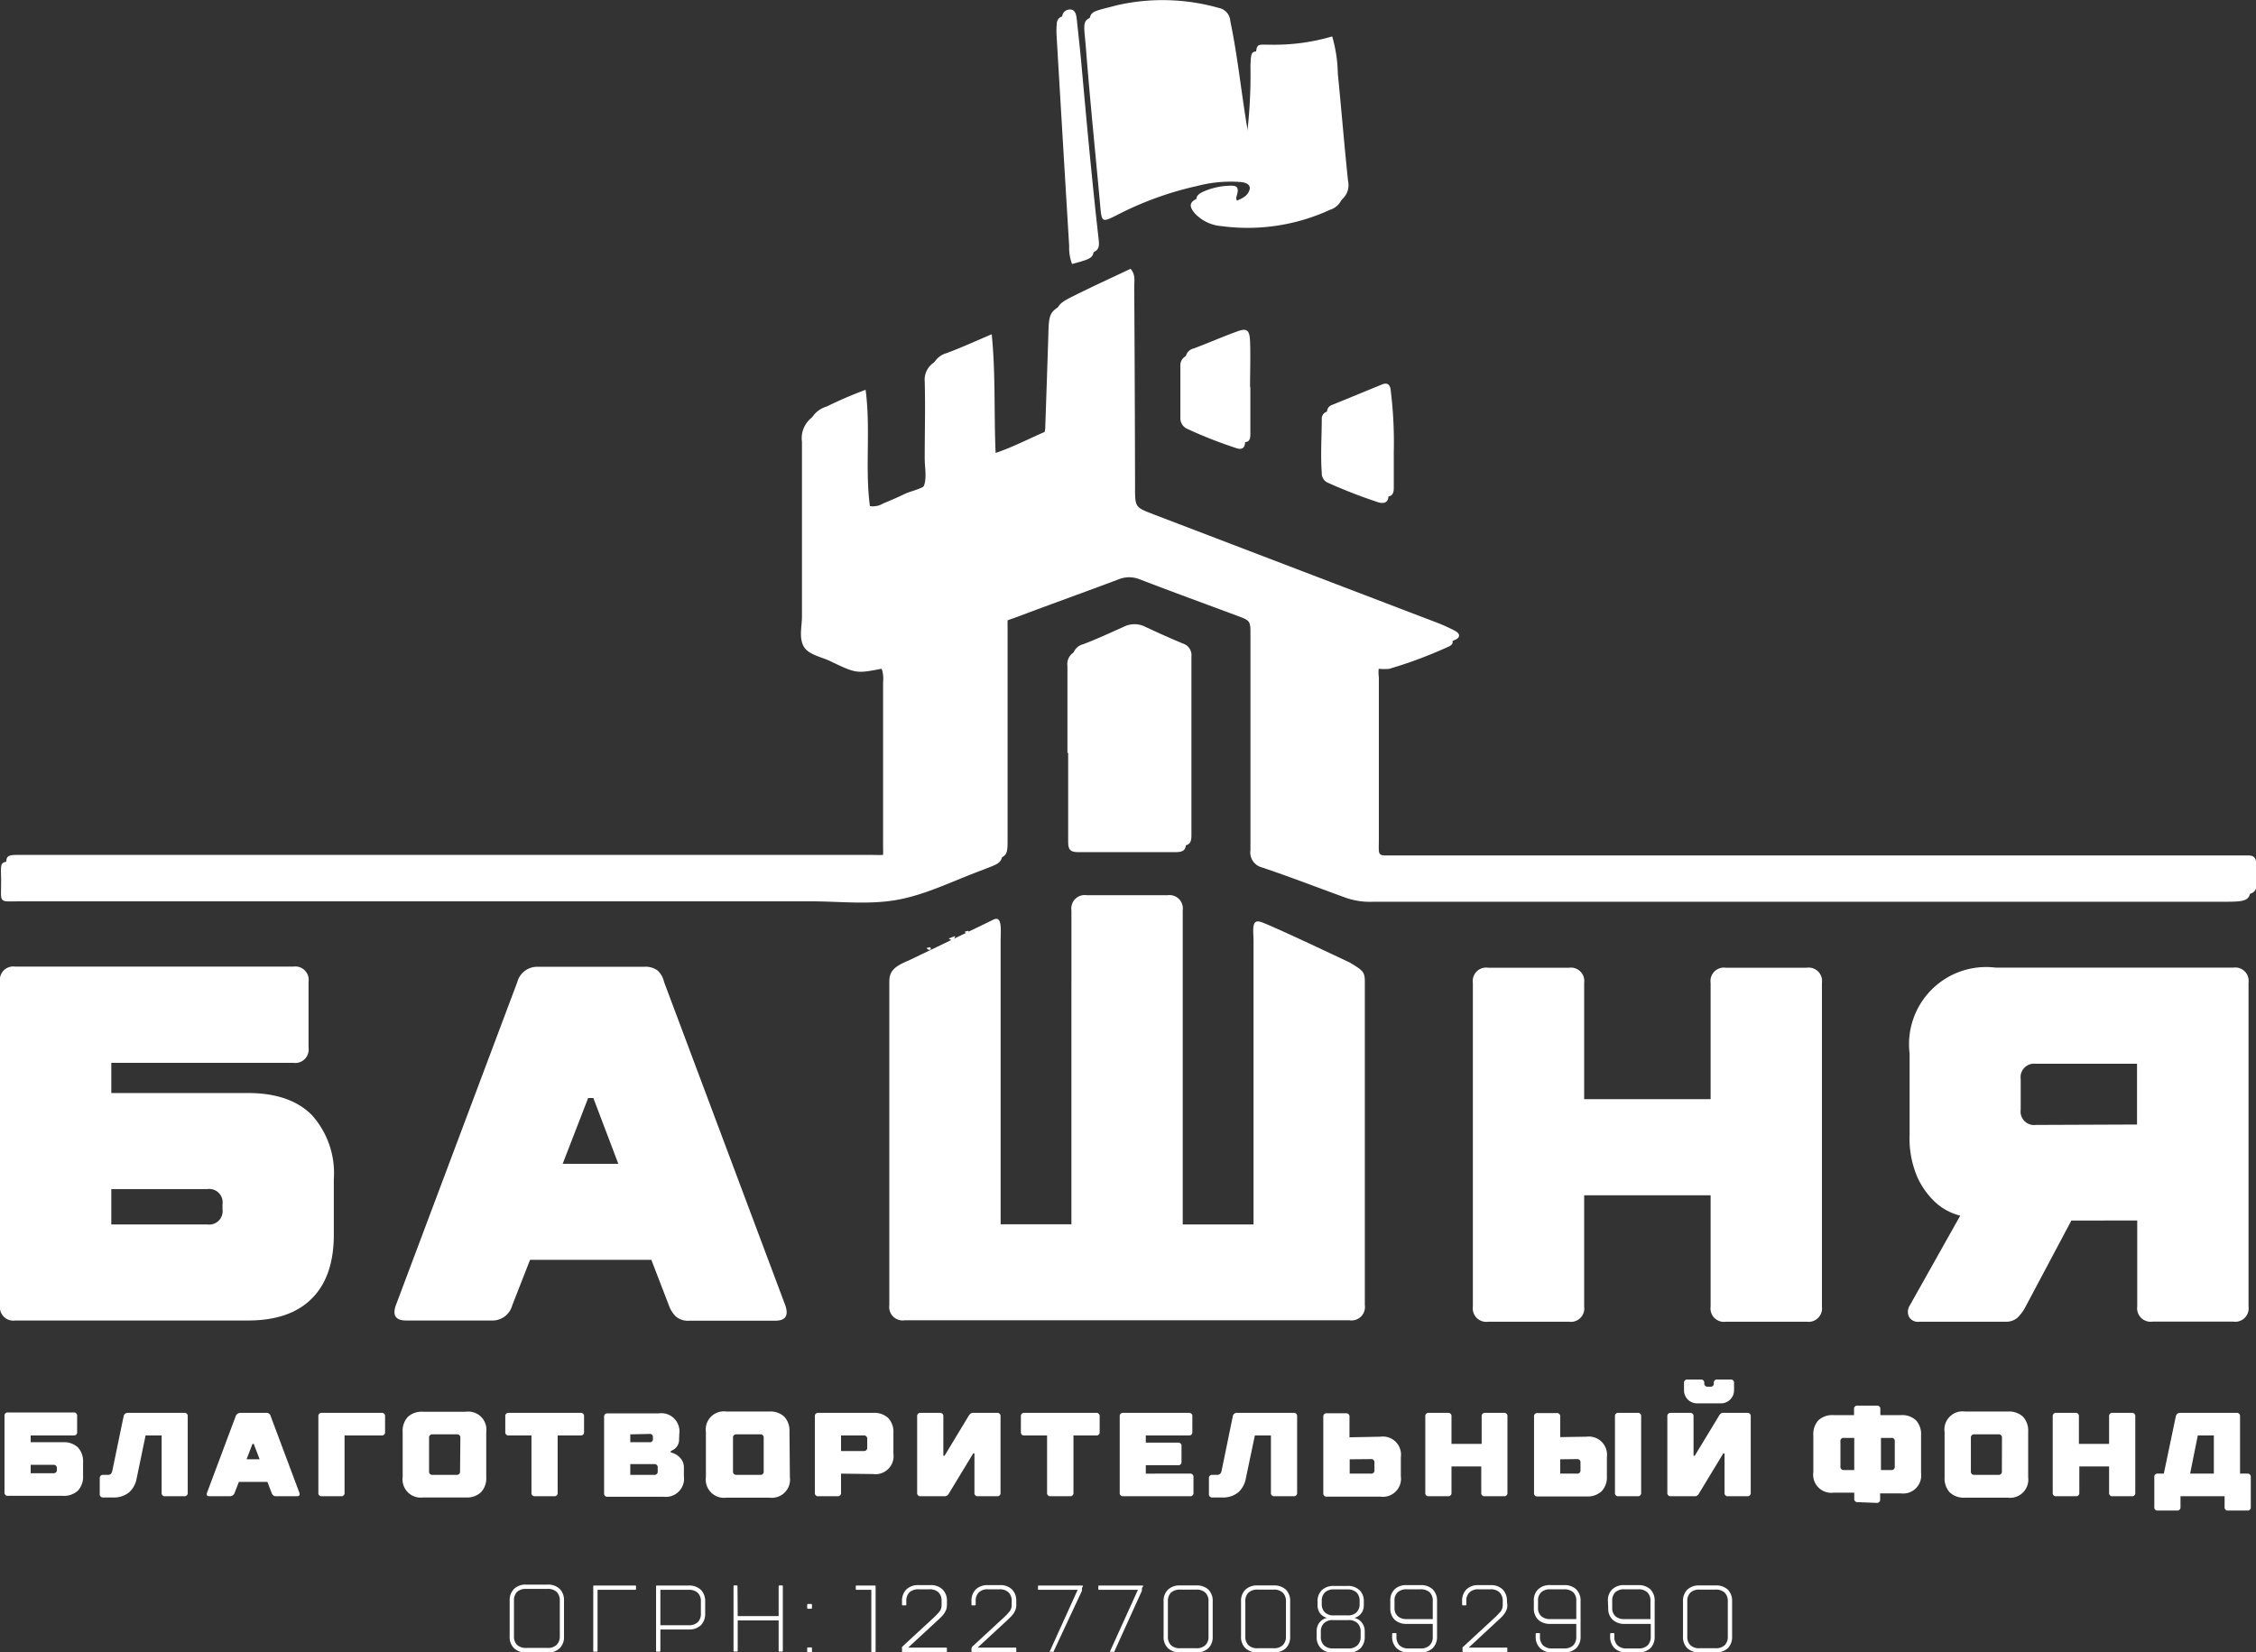 <svg xmlns="http://www.w3.org/2000/svg" viewBox="0 0 220.52 161.52"><rect x="0" y="0" width="220.52" height="161.52" fill="#333333" stroke="none"/><defs><style>.cls-1{fill:#fff;}.cls-2{fill:#fff;}.cls-3{fill:#fff;}.cls-4{fill:#fff;}.cls-5{fill:#fff;}</style></defs><title>logo</title><g id="Слой_2" data-name="Слой 2"><g id="Слой_2-2" data-name="Слой 2"><path class="cls-1" d="M113.56,88.36a1.26,1.26,0,0,1-.88.22H106a1.11,1.11,0,0,1-.87-.25C108,88.23,110.76,88.18,113.56,88.36Z"/><path class="cls-2" d="M86.69,64.72c-2.46.48-2.46.49-4.94-.72-.93-.45-2.2-.63-2.65-1.49S79,60.59,79,59.61c0-5.69,0-11.38,0-17.07a2.54,2.54,0,0,1,1.82-2.8,39.58,39.58,0,0,1,3.79-1.63c.51,3.84-.07,7.62.42,11.37a1.91,1.91,0,0,0,1.28-.25c.67-.28,1.34-.56,2-.88.87-.44,2.13-.54,2.55-1.35s.14-1.92.14-2.9c0-2.48.07-5,.05-7.45a2,2,0,0,1,1.43-2.11c1.45-.53,2.85-1.18,4.46-1.86.39,3.92.21,7.72.38,11.6,1.76-.59,3.3-1.42,4.91-2.1.6-.26.6-.77.62-1.29.09-2.9.19-5.79.28-8.69.08-2.39.06-2.41,2.18-3.45,1.72-.85,3.45-1.64,5.2-2.47.52.59.35,1.24.36,1.82q.06,9.78.08,19.55c0,1.93,0,1.94,1.79,2.63q13.89,5.31,27.79,10.62a17.16,17.16,0,0,1,1.69.77c.51.27.56.65,0,.89a41.32,41.32,0,0,1-5.8,2.18,4.89,4.89,0,0,1-1.51-.09,3.63,3.63,0,0,0-.13,1.56q0,7.92,0,15.83c0,1.77-.21,1.59,1.55,1.59h82.3c.36,0,.72,0,1.08,0,.59,0,.8.2.84.81.22,3.07.23,3.07-2.76,3.07H134.76a7.55,7.55,0,0,1-2.59-.35c-2.77-1-5.51-2.07-8.29-3a1.52,1.52,0,0,1-1.14-1.71c0-7,0-14,0-21,0-1.42,0-1.42-1.38-1.93-3.15-1.16-6.31-2.32-9.44-3.52a2.73,2.73,0,0,0-2.08,0c-3.28,1.24-6.59,2.42-9.88,3.66-1.66.62-1.46.26-1.47,2q0,10.17,0,20.33c0,1.66,0,1.66-1.61,2.29l-.43.16c-2.72,1-5.37,2.36-8.17,2.88s-5.67.16-8.51.16H2.51c-2.17,0-1.89.24-1.89-1.9s-.32-2,2-2h82.3c2.16,0,1.9.27,1.91-1.88,0-5.22,0-10.45,0-15.68A3,3,0,0,0,86.69,64.72Z"/><path class="cls-2" d="M122.34,13.06a50.47,50.47,0,0,0,.4-7.27c.07-1.65.09-1.41,1.48-1.42a19.94,19.94,0,0,0,6-.81,13.9,13.9,0,0,1,.55,3.64c.35,3.5.63,7,1,10.5a1.85,1.85,0,0,1-1.24,2.16A19.18,19.18,0,0,1,120,21.45a3.94,3.94,0,0,1-2.62-1.21c-.64-.74-.57-1.15.3-1.53a6.88,6.88,0,0,1,2.41-.55c.92-.06,1.06.18.75,1.14,0,.07,0,.18.06.31a2.89,2.89,0,0,0,1.53-1.21c.53-.69.34-1.15-.53-1.25a13,13,0,0,0-4.31.38,32.28,32.28,0,0,0-7.84,2.84c-1.54.77-1.54.75-1.69-.95-.46-5.14-1-10.28-1.4-15.43-.25-3.1-.56-2.65,2.49-3.47a20.12,20.12,0,0,1,10,.26,1.39,1.39,0,0,1,1.11,1.28c.66,3.14,1,6.32,1.5,9.49.07.51.17,1,.26,1.52.29.22.22.48.09.74C122.28,13.62,122.06,13.24,122.34,13.06Z"/><path class="cls-2" d="M104.86,73c0-2.84,0-5.68,0-8.52a1.34,1.34,0,0,1,1-1.49c1.35-.51,2.66-1.12,4-1.72a2.32,2.32,0,0,1,2.07,0c1.21.57,2.44,1.12,3.68,1.64a1.19,1.19,0,0,1,.85,1.27c0,5.83,0,11.67,0,17.5,0,.87-.32,1-1.08,1-3.15,0-6.3,0-9.45,0-.84,0-1-.28-1-1.06,0-2.89,0-5.79,0-8.68Z"/><path class="cls-2" d="M122.22,37.84V42.5c0,.61-.27.85-.87.66a47.29,47.29,0,0,1-4.75-1.87,1.13,1.13,0,0,1-.71-1.11c0-1.7,0-3.41,0-5.11a1,1,0,0,1,.79-1c1.4-.52,2.77-1.13,4.18-1.64,1-.38,1.28-.22,1.33.93.06,1.49,0,3,0,4.49Z"/><path class="cls-2" d="M136.24,44.17c0,1.19,0,2.38,0,3.56,0,.69-.32.93-1,.73-1.68-.52-3.28-1.22-4.9-1.9a1.05,1.05,0,0,1-.63-1c-.13-1.76,0-3.51,0-5.27a.72.72,0,0,1,.49-.7c1.63-.66,3.25-1.33,4.88-2,.6-.24.83.07.87.66A41.12,41.12,0,0,1,136.24,44.17Z"/><path class="cls-2" d="M105.3,25.15A4.64,4.64,0,0,1,105,23.4Q104.41,13.2,103.81,3a7.22,7.22,0,0,1,0-1.23c0-.45.25-.81.75-.84s.63.44.68.85c.17,1.59.35,3.18.49,4.77.5,5.5,1,11,1.62,16.49C107.54,24.54,107.48,24.57,105.3,25.15Z"/><path class="cls-2" d="M122.34,13.06a1.51,1.51,0,0,1,0,.28c0,.19-.11.52-.17.53-.33,0-.24-.32-.29-.52s0-.19,0-.28Z"/><path class="cls-3" d="M86.18,65.38c-2.46.47-2.47.48-5-.73-.92-.45-2.19-.63-2.64-1.49s-.15-1.92-.15-2.9c0-5.69,0-11.38,0-17.07a2.55,2.55,0,0,1,1.82-2.8c1.24-.46,2.35-1.23,3.78-1.63.51,3.84-.06,7.62.42,11.38a2.05,2.05,0,0,0,1.29-.25c.66-.29,1.33-.57,2-.89.87-.44,2.13-.54,2.54-1.35s.14-1.92.15-2.9c0-2.48.07-5,0-7.45a2,2,0,0,1,1.43-2.1c1.44-.54,2.85-1.19,4.46-1.87.38,3.92.21,7.72.38,11.61,1.76-.6,3.3-1.43,4.9-2.11.61-.26.61-.77.62-1.29.1-2.9.2-5.79.29-8.69.07-2.39.06-2.41,2.18-3.45,1.71-.84,3.45-1.64,5.2-2.47.52.59.35,1.24.36,1.82q.06,9.78.08,19.56c0,1.93,0,1.94,1.79,2.62L139.9,61.55a15.18,15.18,0,0,1,1.69.78c.51.26.56.65,0,.89a43.05,43.05,0,0,1-5.8,2.17,4.87,4.87,0,0,1-1.51-.09,3.63,3.63,0,0,0-.13,1.56q0,7.92,0,15.84c0,1.76-.21,1.58,1.55,1.58H218c.36,0,.72,0,1.08,0,.59,0,.79.21.84.81.21,3.07.23,3.07-2.76,3.07H134.25a7.28,7.28,0,0,1-2.59-.35c-2.77-1-5.51-2.07-8.29-3a1.52,1.52,0,0,1-1.14-1.71c0-7,0-14,0-21,0-1.43,0-1.42-1.38-1.93-3.14-1.17-6.3-2.32-9.44-3.53a2.75,2.75,0,0,0-2.07,0c-3.29,1.24-6.6,2.42-9.88,3.66-1.66.62-1.46.26-1.47,2q0,10.17,0,20.34c0,1.66,0,1.66-1.61,2.28l-.43.17c-2.72,1-5.37,2.35-8.17,2.87s-5.67.16-8.52.16H2c-2.18,0-1.89.25-1.89-1.9s-.33-2,2-2h82.3c2.16,0,1.9.28,1.91-1.88q0-7.83,0-15.67A2.94,2.94,0,0,0,86.18,65.38Z"/><path class="cls-3" d="M121.82,13.71a49,49,0,0,0,.41-7.26c.06-1.65.09-1.41,1.48-1.42a20,20,0,0,0,6-.82,13.92,13.92,0,0,1,.55,3.65c.35,3.49.63,7,1,10.49a1.84,1.84,0,0,1-1.25,2.16,19.25,19.25,0,0,1-10.58,1.6,4,4,0,0,1-2.61-1.22c-.64-.74-.57-1.15.3-1.53a7.11,7.11,0,0,1,2.41-.55c.92,0,1.05.19.75,1.14,0,.07,0,.18.06.31a2.84,2.84,0,0,0,1.53-1.21c.53-.69.34-1.14-.54-1.25a13,13,0,0,0-4.3.38A32.28,32.28,0,0,0,109.23,21c-1.54.78-1.54.75-1.69-.94-.47-5.15-1-10.29-1.4-15.44-.25-3.09-.57-2.64,2.48-3.47a20,20,0,0,1,10,.27,1.37,1.37,0,0,1,1.12,1.27c.66,3.14,1,6.32,1.5,9.49.07.51.17,1,.26,1.52.29.22.22.48.08.74C121.77,14.27,121.55,13.9,121.82,13.71Z"/><path class="cls-3" d="M104.34,73.63c0-2.84,0-5.68,0-8.52a1.34,1.34,0,0,1,1-1.49c1.34-.52,2.66-1.12,4-1.72a2.29,2.29,0,0,1,2.07,0c1.21.58,2.44,1.13,3.67,1.64a1.2,1.2,0,0,1,.86,1.27c0,5.84,0,11.67,0,17.5,0,.87-.32,1-1.08,1-3.15,0-6.3,0-9.45,0-.84,0-1-.28-1-1.06,0-2.89,0-5.78,0-8.67Z"/><path class="cls-3" d="M121.71,38.5c0,1.55,0,3.1,0,4.65,0,.62-.27.86-.87.66a43.9,43.9,0,0,1-4.76-1.87,1.13,1.13,0,0,1-.7-1.1c0-1.71,0-3.42,0-5.12a1,1,0,0,1,.8-1c1.4-.51,2.77-1.13,4.18-1.64,1-.38,1.28-.22,1.33.93.05,1.5,0,3,0,4.5Z"/><path class="cls-3" d="M135.73,44.82v3.57q0,1-1,.72a51.13,51.13,0,0,1-4.9-1.9,1,1,0,0,1-.63-1c-.13-1.76,0-3.51,0-5.27a.7.7,0,0,1,.5-.69c1.62-.67,3.24-1.34,4.87-2,.61-.24.84.07.88.66A41.18,41.18,0,0,1,135.73,44.82Z"/><path class="cls-3" d="M104.79,25.81a4.52,4.52,0,0,1-.28-1.76q-.62-10.2-1.22-20.4a8.56,8.56,0,0,1,0-1.24c0-.45.24-.81.74-.83s.64.44.68.84c.18,1.59.35,3.18.5,4.77.5,5.5,1,11,1.62,16.49C107,25.19,107,25.22,104.79,25.81Z"/><path class="cls-3" d="M121.82,13.71a1.07,1.07,0,0,1,.06.29c0,.18-.11.52-.17.52-.33,0-.24-.31-.3-.51a.77.77,0,0,1,0-.29Z"/><path class="cls-1" d="M94.65,91a1.25,1.25,0,0,1,.08.22c-.19.13-.32,0-.44-.13Z"/><path class="cls-1" d="M125.07,91.43c-.12.15-.25.28-.44.12,0,0,.07-.14.11-.22Z"/><path class="cls-1" d="M93.37,91.51c-.1.38-.27.55-.63.24Z"/><path class="cls-1" d="M127.24,92.36c-.11.15-.24.27-.43.14a1.68,1.68,0,0,1,.09-.22Z"/><path class="cls-1" d="M90.92,92.6a1,1,0,0,1,.08.21c-.2.13-.32,0-.44-.13Z"/><path class="cls-4" d="M3,141H6.14a2,2,0,0,1,1.48.51,2,2,0,0,1,.5,1.47v1.28a2,2,0,0,1-.5,1.47,2,2,0,0,1-1.48.51H.79a.31.31,0,0,1-.35-.35v-7.45a.31.31,0,0,1,.35-.35h6.4a.31.31,0,0,1,.35.35V140a.31.31,0,0,1-.35.34H3Zm0,2.21v.82H5.21a.31.31,0,0,0,.35-.35v-.12a.31.31,0,0,0-.35-.35Z"/><path class="cls-4" d="M12.08,138.48a.44.44,0,0,1,.14-.26.5.5,0,0,1,.33-.09H18a.31.31,0,0,1,.35.35v7.45a.31.31,0,0,1-.35.35H16.15a.31.31,0,0,1-.35-.35v-5.59H14.23l-.87,4.19a2.41,2.41,0,0,1-.74,1.37,2.37,2.37,0,0,1-1.63.5H10.1a.31.31,0,0,1-.35-.35v-1.52a.31.31,0,0,1,.35-.34h.41a.47.47,0,0,0,.32-.09.59.59,0,0,0,.14-.26Z"/><path class="cls-4" d="M26.14,144.88H23.35l-.41,1.05a.48.48,0,0,1-.47.35h-2c-.24,0-.31-.12-.23-.35l2.79-7.45a.49.49,0,0,1,.47-.35H26a.45.45,0,0,1,.32.09.51.51,0,0,1,.15.26l2.79,7.45c.08.23,0,.35-.23.35H27a.45.45,0,0,1-.3-.09.64.64,0,0,1-.16-.26Zm-1.46-3.72-.58,1.51h1.28l-.58-1.51Z"/><path class="cls-4" d="M33.68,145.93a.31.31,0,0,1-.35.35H31.47a.31.31,0,0,1-.35-.35v-7.45a.31.31,0,0,1,.35-.35h5.82a.31.31,0,0,1,.35.35V140a.31.31,0,0,1-.35.34H33.68Z"/><path class="cls-4" d="M47.53,144.42a2,2,0,0,1-.51,1.47,2,2,0,0,1-1.47.51H41.36a1.78,1.78,0,0,1-2-2V140a2,2,0,0,1,.51-1.48,2,2,0,0,1,1.47-.5h4.19a1.77,1.77,0,0,1,2,2ZM45,140.58a.31.31,0,0,0-.35-.35H42.29a.31.31,0,0,0-.35.35v3.26a.31.31,0,0,0,.35.35h2.33a.31.31,0,0,0,.35-.35Z"/><path class="cls-4" d="M49.74,140.34a.31.31,0,0,1-.35-.34v-1.52a.31.31,0,0,1,.35-.35h7a.31.31,0,0,1,.35.35V140c0,.23-.11.34-.35.34H54.51v5.59a.31.31,0,0,1-.35.35H52.3a.31.31,0,0,1-.35-.35v-5.59Z"/><path class="cls-4" d="M66.38,140.69a1.22,1.22,0,0,1-.12.58,1.3,1.3,0,0,1-.28.35,1.42,1.42,0,0,1-.41.24V142a2,2,0,0,1,.64.28,2,2,0,0,1,.44.46,1.36,1.36,0,0,1,.2.78v.81a1.78,1.78,0,0,1-2,2H59.4a.31.31,0,0,1-.35-.35v-7.45a.31.31,0,0,1,.35-.35h5a1.77,1.77,0,0,1,2,2Zm-4.77-.46V141h1.86a.3.3,0,0,0,.35-.35v-.11a.3.3,0,0,0-.35-.35Zm0,2.91v1.05h2.33a.31.31,0,0,0,.35-.35v-.35a.31.31,0,0,0-.35-.35Z"/><path class="cls-4" d="M77.21,144.42a1.78,1.78,0,0,1-2,2H71a1.78,1.78,0,0,1-2-2V140a1.77,1.77,0,0,1,2-2h4.19a2,2,0,0,1,1.47.5,2,2,0,0,1,.51,1.48Zm-2.56-3.84a.31.31,0,0,0-.35-.35H72a.31.31,0,0,0-.35.35v3.26a.31.31,0,0,0,.35.35H74.3a.31.31,0,0,0,.35-.35Z"/><path class="cls-4" d="M82.21,144.07v1.86a.31.31,0,0,1-.35.35H80a.31.31,0,0,1-.35-.35v-7.45a.31.31,0,0,1,.35-.35h5.35a2,2,0,0,1,1.48.51,2,2,0,0,1,.5,1.47v2a1.77,1.77,0,0,1-2,2Zm2.21-2.21a.31.31,0,0,0,.35-.35v-.82a.31.31,0,0,0-.35-.35H82.21v1.52Z"/><path class="cls-4" d="M95.25,142.09h-.12l-2.33,3.84a.8.8,0,0,1-.19.26.4.4,0,0,1-.27.09H90a.31.31,0,0,1-.35-.35v-7.45a.31.31,0,0,1,.35-.35h1.86a.31.31,0,0,1,.35.35v3.84h.12l2.32-3.84a1.17,1.17,0,0,1,.2-.26.37.37,0,0,1,.27-.09h2.33a.31.31,0,0,1,.35.35v7.45a.31.31,0,0,1-.35.35H95.6a.31.31,0,0,1-.35-.35Z"/><path class="cls-4" d="M100.14,140.34c-.24,0-.35-.11-.35-.34v-1.52a.31.31,0,0,1,.35-.35h7a.31.31,0,0,1,.35.35V140a.31.31,0,0,1-.35.34h-2.21v5.59a.31.31,0,0,1-.35.35H102.7a.31.31,0,0,1-.35-.35v-5.59Z"/><path class="cls-4" d="M116.31,144.07a.31.31,0,0,1,.35.35v1.51a.31.31,0,0,1-.35.35h-6.52a.31.31,0,0,1-.34-.35v-7.45a.31.31,0,0,1,.34-.35h6.41a.31.31,0,0,1,.35.35V140a.31.31,0,0,1-.35.34H112v.7h3.14a.31.31,0,0,1,.35.35v1.51a.31.31,0,0,1-.35.35H112v.82Z"/><path class="cls-4" d="M120.5,138.48a.4.4,0,0,1,.47-.35h5.47a.31.31,0,0,1,.35.35v7.45a.31.31,0,0,1-.35.35h-1.86a.31.31,0,0,1-.35-.35v-5.59h-1.57l-.88,4.19a2.41,2.41,0,0,1-.74,1.37,2.37,2.37,0,0,1-1.63.5h-.89a.31.31,0,0,1-.35-.35v-1.52a.31.31,0,0,1,.35-.34h.41a.45.45,0,0,0,.32-.09.51.51,0,0,0,.15-.26Z"/><path class="cls-4" d="M134.93,140.46a1.77,1.77,0,0,1,2,2v1.86a1.77,1.77,0,0,1-2,2H129.7a.31.31,0,0,1-.35-.35v-7.45a.31.31,0,0,1,.35-.35h1.86a.31.31,0,0,1,.35.35v2Zm-3,2.21v1.4H134a.31.31,0,0,0,.35-.35V143a.31.31,0,0,0-.35-.35Z"/><path class="cls-4" d="M144.83,141.16v-2.68a.31.31,0,0,1,.35-.35H147a.31.31,0,0,1,.35.35v7.45a.31.31,0,0,1-.35.35h-1.86a.31.31,0,0,1-.35-.35v-2.56h-2.91v2.56a.31.31,0,0,1-.35.35h-1.86a.31.31,0,0,1-.35-.35v-7.45a.31.31,0,0,1,.35-.35h1.86a.31.31,0,0,1,.35.35v2.68Z"/><path class="cls-4" d="M155.07,140.46a1.78,1.78,0,0,1,2,2v1.86a2,2,0,0,1-.51,1.47,2,2,0,0,1-1.47.51H150.3a.31.31,0,0,1-.35-.35v-7.45a.31.31,0,0,1,.35-.35h1.86a.31.31,0,0,1,.35.35v2Zm-2.56,2.21v1.4h1.63a.31.31,0,0,0,.35-.35V143a.31.31,0,0,0-.35-.35Zm7.91,3.26a.31.31,0,0,1-.35.35h-1.86a.31.31,0,0,1-.35-.35v-7.45a.31.31,0,0,1,.35-.35h1.86a.31.31,0,0,1,.35.35Z"/><path class="cls-4" d="M168.57,142.09h-.12l-2.33,3.84a.8.8,0,0,1-.19.26.37.37,0,0,1-.27.09h-2.33a.31.31,0,0,1-.35-.35v-7.45a.31.31,0,0,1,.35-.35h1.86a.31.31,0,0,1,.35.35v3.84h.12l2.33-3.84a.92.92,0,0,1,.19-.26.38.38,0,0,1,.27-.09h2.33a.31.31,0,0,1,.35.35v7.45a.31.31,0,0,1-.35.35h-1.86a.31.31,0,0,1-.35-.35Zm-2.68-4.89a1.31,1.31,0,0,1-.91-.37,1.46,1.46,0,0,1-.27-.41,1.18,1.18,0,0,1-.1-.5v-.7a.31.31,0,0,1,.35-.35h1.28a.31.31,0,0,1,.35.35.31.31,0,0,0,.35.35h.23a.3.3,0,0,0,.35-.35.31.31,0,0,1,.35-.35h1.28a.31.31,0,0,1,.35.35v.7a1.18,1.18,0,0,1-.1.5,1.49,1.49,0,0,1-.28.41,1.22,1.22,0,0,1-.41.27,1.19,1.19,0,0,1-.49.1Z"/><path class="cls-4" d="M181.6,146.86a.31.31,0,0,1-.35-.35v-.58h-2a1.77,1.77,0,0,1-2-2v-3.61a2,2,0,0,1,.5-1.47,2,2,0,0,1,1.48-.5h2v-.59a.31.31,0,0,1,.35-.34h1.87a.31.31,0,0,1,.35.34v.59h2a2,2,0,0,1,1.48.5,2,2,0,0,1,.5,1.47V144a1.77,1.77,0,0,1-2,2h-2v.58a.31.31,0,0,1-.35.35Zm-.35-3.14v-3.14h-1a.3.3,0,0,0-.35.35v2.44a.31.31,0,0,0,.35.35Zm3.61,0a.31.31,0,0,0,.35-.35v-2.44a.3.3,0,0,0-.35-.35h-1v3.14Z"/><path class="cls-4" d="M198.25,144.42a1.78,1.78,0,0,1-2,2h-4.19a2,2,0,0,1-1.47-.51,2,2,0,0,1-.51-1.47V140a1.77,1.77,0,0,1,2-2h4.19a2,2,0,0,1,1.47.5,2,2,0,0,1,.51,1.48Zm-2.56-3.84a.31.31,0,0,0-.35-.35H193a.31.31,0,0,0-.35.35v3.26a.31.31,0,0,0,.35.35h2.33a.31.31,0,0,0,.35-.35Z"/><path class="cls-4" d="M206.16,141.16v-2.68a.31.31,0,0,1,.35-.35h1.86a.31.31,0,0,1,.35.35v7.45a.31.31,0,0,1-.35.35h-1.86a.31.31,0,0,1-.35-.35v-2.56h-2.91v2.56a.31.31,0,0,1-.35.35H201a.31.31,0,0,1-.35-.35v-7.45a.31.31,0,0,1,.35-.35h1.86a.31.31,0,0,1,.35.35v2.68Z"/><path class="cls-4" d="M211.51,144.07l1.17-5.59a.59.59,0,0,1,.14-.26.49.49,0,0,1,.32-.09h5.47a.31.31,0,0,1,.35.35v5.59h.7a.31.31,0,0,1,.35.35v2.91a.31.31,0,0,1-.35.35H217.8a.31.31,0,0,1-.35-.35v-1.05h-4.31v1.05a.31.31,0,0,1-.35.35h-1.86a.31.31,0,0,1-.35-.35v-2.91a.31.31,0,0,1,.35-.35Zm2.57,0h2.32v-3.73h-1.57Z"/><path class="cls-5" d="M49.82,156.48a1.51,1.51,0,0,1,.43-1.14,1.61,1.61,0,0,1,1.19-.42h2.07a1.64,1.64,0,0,1,1.2.42,1.54,1.54,0,0,1,.42,1.14V160a1.51,1.51,0,0,1-.42,1.14,1.64,1.64,0,0,1-1.2.42H51.44a1.61,1.61,0,0,1-1.19-.42,1.48,1.48,0,0,1-.43-1.14Zm.42,3.48a1.14,1.14,0,0,0,.3.85,1.24,1.24,0,0,0,.9.3h2.07a1.22,1.22,0,0,0,.9-.3,1.15,1.15,0,0,0,.31-.85v-3.48a1.16,1.16,0,0,0-.31-.85,1.26,1.26,0,0,0-.9-.29H51.44a1.28,1.28,0,0,0-.9.29,1.16,1.16,0,0,0-.3.85Z"/><path class="cls-5" d="M58.41,161.38a.09.09,0,0,1-.1.1h-.23c-.06,0-.09,0-.09-.1v-6.27c0-.07,0-.1.09-.1h4c.06,0,.09,0,.09.1v.23a.08.08,0,0,1-.09.09H58.41Z"/><path class="cls-5" d="M64.55,159.31v2.07a.09.09,0,0,1-.1.1h-.23c-.06,0-.09,0-.09-.1v-6.27c0-.07,0-.1.09-.1h3.09a1.66,1.66,0,0,1,1.2.42,1.56,1.56,0,0,1,.42,1.15v1.16a1.56,1.56,0,0,1-.42,1.15,1.66,1.66,0,0,1-1.2.42Zm0-3.88v3.46h2.76a1.22,1.22,0,0,0,.9-.3,1.14,1.14,0,0,0,.3-.85v-1.16a1.14,1.14,0,0,0-.3-.85,1.22,1.22,0,0,0-.9-.3Z"/><path class="cls-5" d="M72.11,158h4v-2.9c0-.07,0-.1.09-.1h.23c.06,0,.09,0,.09.1v6.27c0,.06,0,.1-.09.1h-.23c-.06,0-.09,0-.09-.1v-2.95h-4v2.95c0,.06,0,.1-.09.1h-.23c-.06,0-.09,0-.09-.1v-6.27c0-.07,0-.1.09-.1H72c.06,0,.09,0,.09.1Z"/><path class="cls-5" d="M79,157.28a.09.09,0,0,1-.1-.1v-.27a.09.09,0,0,1,.1-.1h.27a.09.09,0,0,1,.1.1v.27a.09.09,0,0,1-.1.1Zm0,4.24c-.06,0-.1,0-.1-.09v-.28c0-.06,0-.09.1-.09h.27c.07,0,.1,0,.1.09v.28c0,.06,0,.09-.1.09Z"/><path class="cls-5" d="M85.59,161.43a.08.08,0,0,1-.09.09h-.23c-.06,0-.1,0-.1-.09v-6H83.74a.08.08,0,0,1-.09-.09v-.23c0-.07,0-.1.09-.1H85.5c.06,0,.09,0,.09.1Z"/><path class="cls-5" d="M92.56,156.91a1.63,1.63,0,0,1-.07.45,2,2,0,0,1-.2.38,2.13,2.13,0,0,1-.28.33,3.34,3.34,0,0,1-.33.32l-2.91,2.69h3.7c.06,0,.09,0,.09.1v.24c0,.07,0,.1-.09.1h-4.2c-.06,0-.1,0-.1-.09v-.23a.24.24,0,0,1,0-.13s0,0,0-.06l3.14-2.9a6.48,6.48,0,0,0,.52-.55,1,1,0,0,0,.21-.65v-.37a1.17,1.17,0,0,0-.3-.86,1.22,1.22,0,0,0-.9-.3H89.79a1.25,1.25,0,0,0-.9.3,1.17,1.17,0,0,0-.3.86v.32a.08.08,0,0,1-.09.09h-.23c-.06,0-.1,0-.1-.09v-.32a1.55,1.55,0,0,1,.43-1.15,1.61,1.61,0,0,1,1.19-.42h1.15a1.61,1.61,0,0,1,1.19.42,1.52,1.52,0,0,1,.43,1.15Z"/><path class="cls-5" d="M99.34,156.91a1.33,1.33,0,0,1-.07.45,1.93,1.93,0,0,1-.19.38,2.88,2.88,0,0,1-.28.33l-.33.32-2.91,2.69h3.69c.06,0,.09,0,.09.1v.24c0,.07,0,.1-.09.1h-4.2a.08.08,0,0,1-.09-.09v-.23a.18.18,0,0,1,.05-.13.13.13,0,0,1,0-.06l3.14-2.9a5.19,5.19,0,0,0,.52-.55,1,1,0,0,0,.22-.65v-.37a1.13,1.13,0,0,0-.31-.86,1.21,1.21,0,0,0-.89-.3H96.57a1.21,1.21,0,0,0-.89.3,1.17,1.17,0,0,0-.31.86v.32a.08.08,0,0,1-.09.09h-.23a.08.08,0,0,1-.09-.09v-.32a1.55,1.55,0,0,1,.42-1.15,1.63,1.63,0,0,1,1.19-.42h1.16a1.61,1.61,0,0,1,1.19.42,1.55,1.55,0,0,1,.42,1.15Z"/><path class="cls-5" d="M105.76,155.24a.29.29,0,0,1,0,.09.32.32,0,0,1,0,.09.42.42,0,0,0,0,.1L103,161.43l0,.06a.13.13,0,0,1-.1,0h-.28a.05.05,0,0,1,0,0,.07.07,0,0,1,0-.06l2.72-6h-3.78c-.07,0-.1,0-.1-.09v-.23c0-.07,0-.1.1-.1h4.2c.06,0,.09,0,.09.1Z"/><path class="cls-5" d="M111.62,155.24a.28.28,0,0,1,0,.09.36.36,0,0,1,0,.09l0,.1-2.68,5.91,0,.06a.13.13,0,0,1-.1,0h-.27a.06.06,0,0,1-.06,0,.13.13,0,0,1,0-.06l2.72-6h-3.78a.08.08,0,0,1-.09-.09v-.23c0-.07,0-.1.09-.1h4.2c.06,0,.09,0,.09.1Z"/><path class="cls-5" d="M118.54,160a1.54,1.54,0,0,1-.42,1.14,1.65,1.65,0,0,1-1.19.41h-1.57a1.65,1.65,0,0,1-1.19-.41,1.51,1.51,0,0,1-.43-1.14v-3.45a1.51,1.51,0,0,1,.43-1.14,1.65,1.65,0,0,1,1.19-.41h1.57a1.65,1.65,0,0,1,1.19.41,1.54,1.54,0,0,1,.42,1.14Zm-.41-3.45a1.1,1.1,0,0,0-.31-.84,1.21,1.21,0,0,0-.89-.3h-1.57a1.24,1.24,0,0,0-.9.3,1.14,1.14,0,0,0-.3.84V160a1.14,1.14,0,0,0,.3.84,1.24,1.24,0,0,0,.9.3h1.57a1.21,1.21,0,0,0,.89-.3,1.1,1.1,0,0,0,.31-.84Z"/><path class="cls-5" d="M126.11,160a1.54,1.54,0,0,1-.42,1.14,1.67,1.67,0,0,1-1.19.41h-1.57a1.65,1.65,0,0,1-1.19-.41,1.51,1.51,0,0,1-.43-1.14v-3.45a1.51,1.51,0,0,1,.43-1.14,1.65,1.65,0,0,1,1.19-.41h1.57a1.67,1.67,0,0,1,1.19.41,1.54,1.54,0,0,1,.42,1.14Zm-.41-3.45a1.14,1.14,0,0,0-.31-.84,1.21,1.21,0,0,0-.89-.3h-1.57a1.24,1.24,0,0,0-.9.3,1.14,1.14,0,0,0-.3.84V160a1.14,1.14,0,0,0,.3.84,1.24,1.24,0,0,0,.9.3h1.57a1.21,1.21,0,0,0,.89-.3,1.14,1.14,0,0,0,.31-.84Z"/><path class="cls-5" d="M133.4,160a1.55,1.55,0,0,1-.42,1.15,1.61,1.61,0,0,1-1.19.42h-1.48a1.61,1.61,0,0,1-1.19-.42,1.55,1.55,0,0,1-.42-1.15v-.46a1.48,1.48,0,0,1,.15-.72,1.31,1.31,0,0,1,.86-.65v0a1.17,1.17,0,0,1-.46-.23,1.13,1.13,0,0,1-.32-.38,1.39,1.39,0,0,1-.14-.67v-.32a1.47,1.47,0,0,1,.42-1.11,1.63,1.63,0,0,1,1.19-.41h1.3a1.63,1.63,0,0,1,1.19.41,1.47,1.47,0,0,1,.42,1.11v.32a1.39,1.39,0,0,1-.14.67,1.24,1.24,0,0,1-.32.38,1.17,1.17,0,0,1-.46.23v0a1.49,1.49,0,0,1,.51.24,1.45,1.45,0,0,1,.34.41,1.37,1.37,0,0,1,.16.72Zm-3.09-1.61a1.21,1.21,0,0,0-.89.3,1.11,1.11,0,0,0-.31.85V160a1.13,1.13,0,0,0,.31.86,1.21,1.21,0,0,0,.89.3h1.48a1.21,1.21,0,0,0,.89-.3A1.13,1.13,0,0,0,133,160v-.46a1.11,1.11,0,0,0-.31-.85,1.21,1.21,0,0,0-.89-.3Zm.09-3a1.25,1.25,0,0,0-.89.29,1.12,1.12,0,0,0-.31.83v.31a1.09,1.09,0,0,0,.31.82,1.21,1.21,0,0,0,.89.29h1.3a1.21,1.21,0,0,0,.89-.29,1.09,1.09,0,0,0,.31-.82v-.31a1.12,1.12,0,0,0-.31-.83,1.25,1.25,0,0,0-.89-.29Z"/><path class="cls-5" d="M135.9,156.5a1.48,1.48,0,0,1,.42-1.12,1.61,1.61,0,0,1,1.19-.41h1.34a1.65,1.65,0,0,1,1.19.41,1.55,1.55,0,0,1,.43,1.14V160a1.55,1.55,0,0,1-.43,1.14,1.65,1.65,0,0,1-1.19.41H137.7a1.6,1.6,0,0,1-1.19-.42,1.52,1.52,0,0,1-.43-1.15v-.23a.08.08,0,0,1,.09-.09h.23c.07,0,.1,0,.1.09V160a1.17,1.17,0,0,0,.3.86,1.22,1.22,0,0,0,.9.3h1.15a1.21,1.21,0,0,0,.89-.3,1.13,1.13,0,0,0,.31-.86v-1.24h-2.54a1.65,1.65,0,0,1-1.19-.41,1.52,1.52,0,0,1-.42-1.13Zm.41.67a1.06,1.06,0,0,0,.31.83,1.25,1.25,0,0,0,.89.29h2.54V156.5a1.08,1.08,0,0,0-.31-.83,1.25,1.25,0,0,0-.89-.29h-1.34a1.25,1.25,0,0,0-.89.29,1.08,1.08,0,0,0-.31.83Z"/><path class="cls-5" d="M147.34,156.91a1.33,1.33,0,0,1-.07.45,2,2,0,0,1-.2.38,2.78,2.78,0,0,1-.27.33c-.11.11-.22.22-.34.32l-2.9,2.69h3.69c.06,0,.09,0,.09.1v.24c0,.07,0,.1-.09.1h-4.2a.08.08,0,0,1-.09-.09v-.23a.22.22,0,0,1,0-.13l.05-.06,3.14-2.9a6.48,6.48,0,0,0,.52-.55,1,1,0,0,0,.22-.65v-.37a1.17,1.17,0,0,0-.31-.86,1.21,1.21,0,0,0-.89-.3h-1.16a1.21,1.21,0,0,0-.89.3,1.13,1.13,0,0,0-.31.86v.32a.08.08,0,0,1-.09.09h-.23a.08.08,0,0,1-.09-.09v-.32a1.55,1.55,0,0,1,.42-1.15,1.61,1.61,0,0,1,1.19-.42h1.16a1.63,1.63,0,0,1,1.19.42,1.55,1.55,0,0,1,.42,1.15Z"/><path class="cls-5" d="M149.93,156.5a1.48,1.48,0,0,1,.42-1.12,1.61,1.61,0,0,1,1.19-.41h1.34a1.65,1.65,0,0,1,1.19.41,1.55,1.55,0,0,1,.43,1.14V160a1.55,1.55,0,0,1-.43,1.14,1.65,1.65,0,0,1-1.19.41h-1.15a1.61,1.61,0,0,1-1.19-.42,1.52,1.52,0,0,1-.43-1.15v-.23a.08.08,0,0,1,.09-.09h.23c.07,0,.1,0,.1.09V160a1.17,1.17,0,0,0,.3.86,1.22,1.22,0,0,0,.9.3h1.15a1.25,1.25,0,0,0,.9-.3,1.17,1.17,0,0,0,.3-.86v-1.24h-2.54a1.65,1.65,0,0,1-1.19-.41,1.52,1.52,0,0,1-.42-1.13Zm.41.67a1.06,1.06,0,0,0,.31.83,1.25,1.25,0,0,0,.89.29h2.54V156.5a1.11,1.11,0,0,0-.3-.83,1.3,1.3,0,0,0-.9-.29h-1.34a1.25,1.25,0,0,0-.89.29,1.08,1.08,0,0,0-.31.83Z"/><path class="cls-5" d="M157.17,156.5a1.45,1.45,0,0,1,.43-1.12,1.61,1.61,0,0,1,1.19-.41h1.34a1.67,1.67,0,0,1,1.19.41,1.54,1.54,0,0,1,.42,1.14V160a1.54,1.54,0,0,1-.42,1.14,1.67,1.67,0,0,1-1.19.41H159a1.61,1.61,0,0,1-1.19-.42,1.55,1.55,0,0,1-.42-1.15v-.23a.08.08,0,0,1,.09-.09h.23a.08.08,0,0,1,.09.09V160a1.13,1.13,0,0,0,.31.86,1.21,1.21,0,0,0,.89.3h1.16a1.21,1.21,0,0,0,.89-.3,1.17,1.17,0,0,0,.31-.86v-1.24h-2.54a1.65,1.65,0,0,1-1.19-.41,1.48,1.48,0,0,1-.43-1.13Zm.42.67a1.1,1.1,0,0,0,.3.83,1.26,1.26,0,0,0,.9.29h2.54V156.5a1.12,1.12,0,0,0-.31-.83,1.25,1.25,0,0,0-.89-.29h-1.34a1.26,1.26,0,0,0-.9.29,1.11,1.11,0,0,0-.3.83Z"/><path class="cls-5" d="M169.31,160a1.54,1.54,0,0,1-.42,1.14,1.68,1.68,0,0,1-1.2.41h-1.56a1.68,1.68,0,0,1-1.2-.41,1.54,1.54,0,0,1-.42-1.14v-3.45a1.54,1.54,0,0,1,.42-1.14,1.68,1.68,0,0,1,1.2-.41h1.56a1.68,1.68,0,0,1,1.2.41,1.54,1.54,0,0,1,.42,1.14Zm-.42-3.45a1.14,1.14,0,0,0-.3-.84,1.22,1.22,0,0,0-.9-.3h-1.56a1.22,1.22,0,0,0-.9.3,1.14,1.14,0,0,0-.3.84V160a1.14,1.14,0,0,0,.3.84,1.22,1.22,0,0,0,.9.3h1.56a1.22,1.22,0,0,0,.9-.3,1.14,1.14,0,0,0,.3-.84Z"/><path class="cls-5" d="M10.88,106.86H24.23c2.73,0,4.82.71,6.25,2.15a8.48,8.48,0,0,1,2.15,6.25v5.44q0,4.11-2.15,6.25c-1.43,1.44-3.52,2.15-6.25,2.15H1.48A1.31,1.31,0,0,1,0,127.62V96A1.31,1.31,0,0,1,1.48,94.5h27.2A1.31,1.31,0,0,1,30.16,96v6.43a1.31,1.31,0,0,1-1.48,1.48H10.88Zm0,9.39v3.46h9.39a1.31,1.31,0,0,0,1.48-1.48v-.5a1.31,1.31,0,0,0-1.48-1.48Z"/><path class="cls-5" d="M63.67,123.17H51.81l-1.74,4.45a2,2,0,0,1-2,1.48H39.69c-1,0-1.35-.49-1-1.48L50.57,96a2,2,0,0,1,2-1.48H62.93a2,2,0,0,1,1.36.37A2.19,2.19,0,0,1,64.91,96l11.86,31.64c.33,1,0,1.48-1,1.48h-8.4a1.84,1.84,0,0,1-1.26-.37,2.81,2.81,0,0,1-.72-1.11Zm-6.18-15.82L55,113.78h5.44L58,107.35Z"/><path class="cls-5" d="M86.93,96c0-1,.39-1.48,1.9-2.1,0,0,6.59-3.16,8.29-4,.88-.41.69,1.08.69,2.07v27.72h6.92V89a1.31,1.31,0,0,1,1.49-1.48h7.91A1.31,1.31,0,0,1,115.61,89v30.71h6.92V92c0-1-.24-2.14.67-1.88s8.77,4,8.77,4c1.2.74,1.44.85,1.44,1.84v31.64a1.31,1.31,0,0,1-1.49,1.48H88.42a1.31,1.31,0,0,1-1.49-1.48Z"/><path class="cls-5" d="M167.21,107.46V96.09a1.31,1.31,0,0,1,1.48-1.48h7.91a1.31,1.31,0,0,1,1.49,1.48v31.65a1.32,1.32,0,0,1-1.49,1.48h-7.91a1.31,1.31,0,0,1-1.48-1.48V116.86H154.85v10.88a1.31,1.31,0,0,1-1.48,1.48h-7.91a1.32,1.32,0,0,1-1.49-1.48V96.09a1.31,1.31,0,0,1,1.49-1.48h7.91a1.31,1.31,0,0,1,1.48,1.48v11.37Z"/><path class="cls-5" d="M202.47,119.33,198,127.74a4.2,4.2,0,0,1-.82,1.11,1.73,1.73,0,0,1-1.16.37h-8.41a1,1,0,0,1-1-.47,1.12,1.12,0,0,1,0-1l5-8.9a5.65,5.65,0,0,1-2.47-1.34,7.71,7.71,0,0,1-1.71-2.4,9.57,9.57,0,0,1-.77-4.18V103a7.54,7.54,0,0,1,8.41-8.4h23.24a1.31,1.31,0,0,1,1.48,1.48v31.65a1.31,1.31,0,0,1-1.48,1.48h-7.91a1.32,1.32,0,0,1-1.49-1.48v-8.41Zm6.42-9.39V104H199a1.32,1.32,0,0,0-1.48,1.49v3a1.32,1.32,0,0,0,1.48,1.49Z"/></g></g></svg>